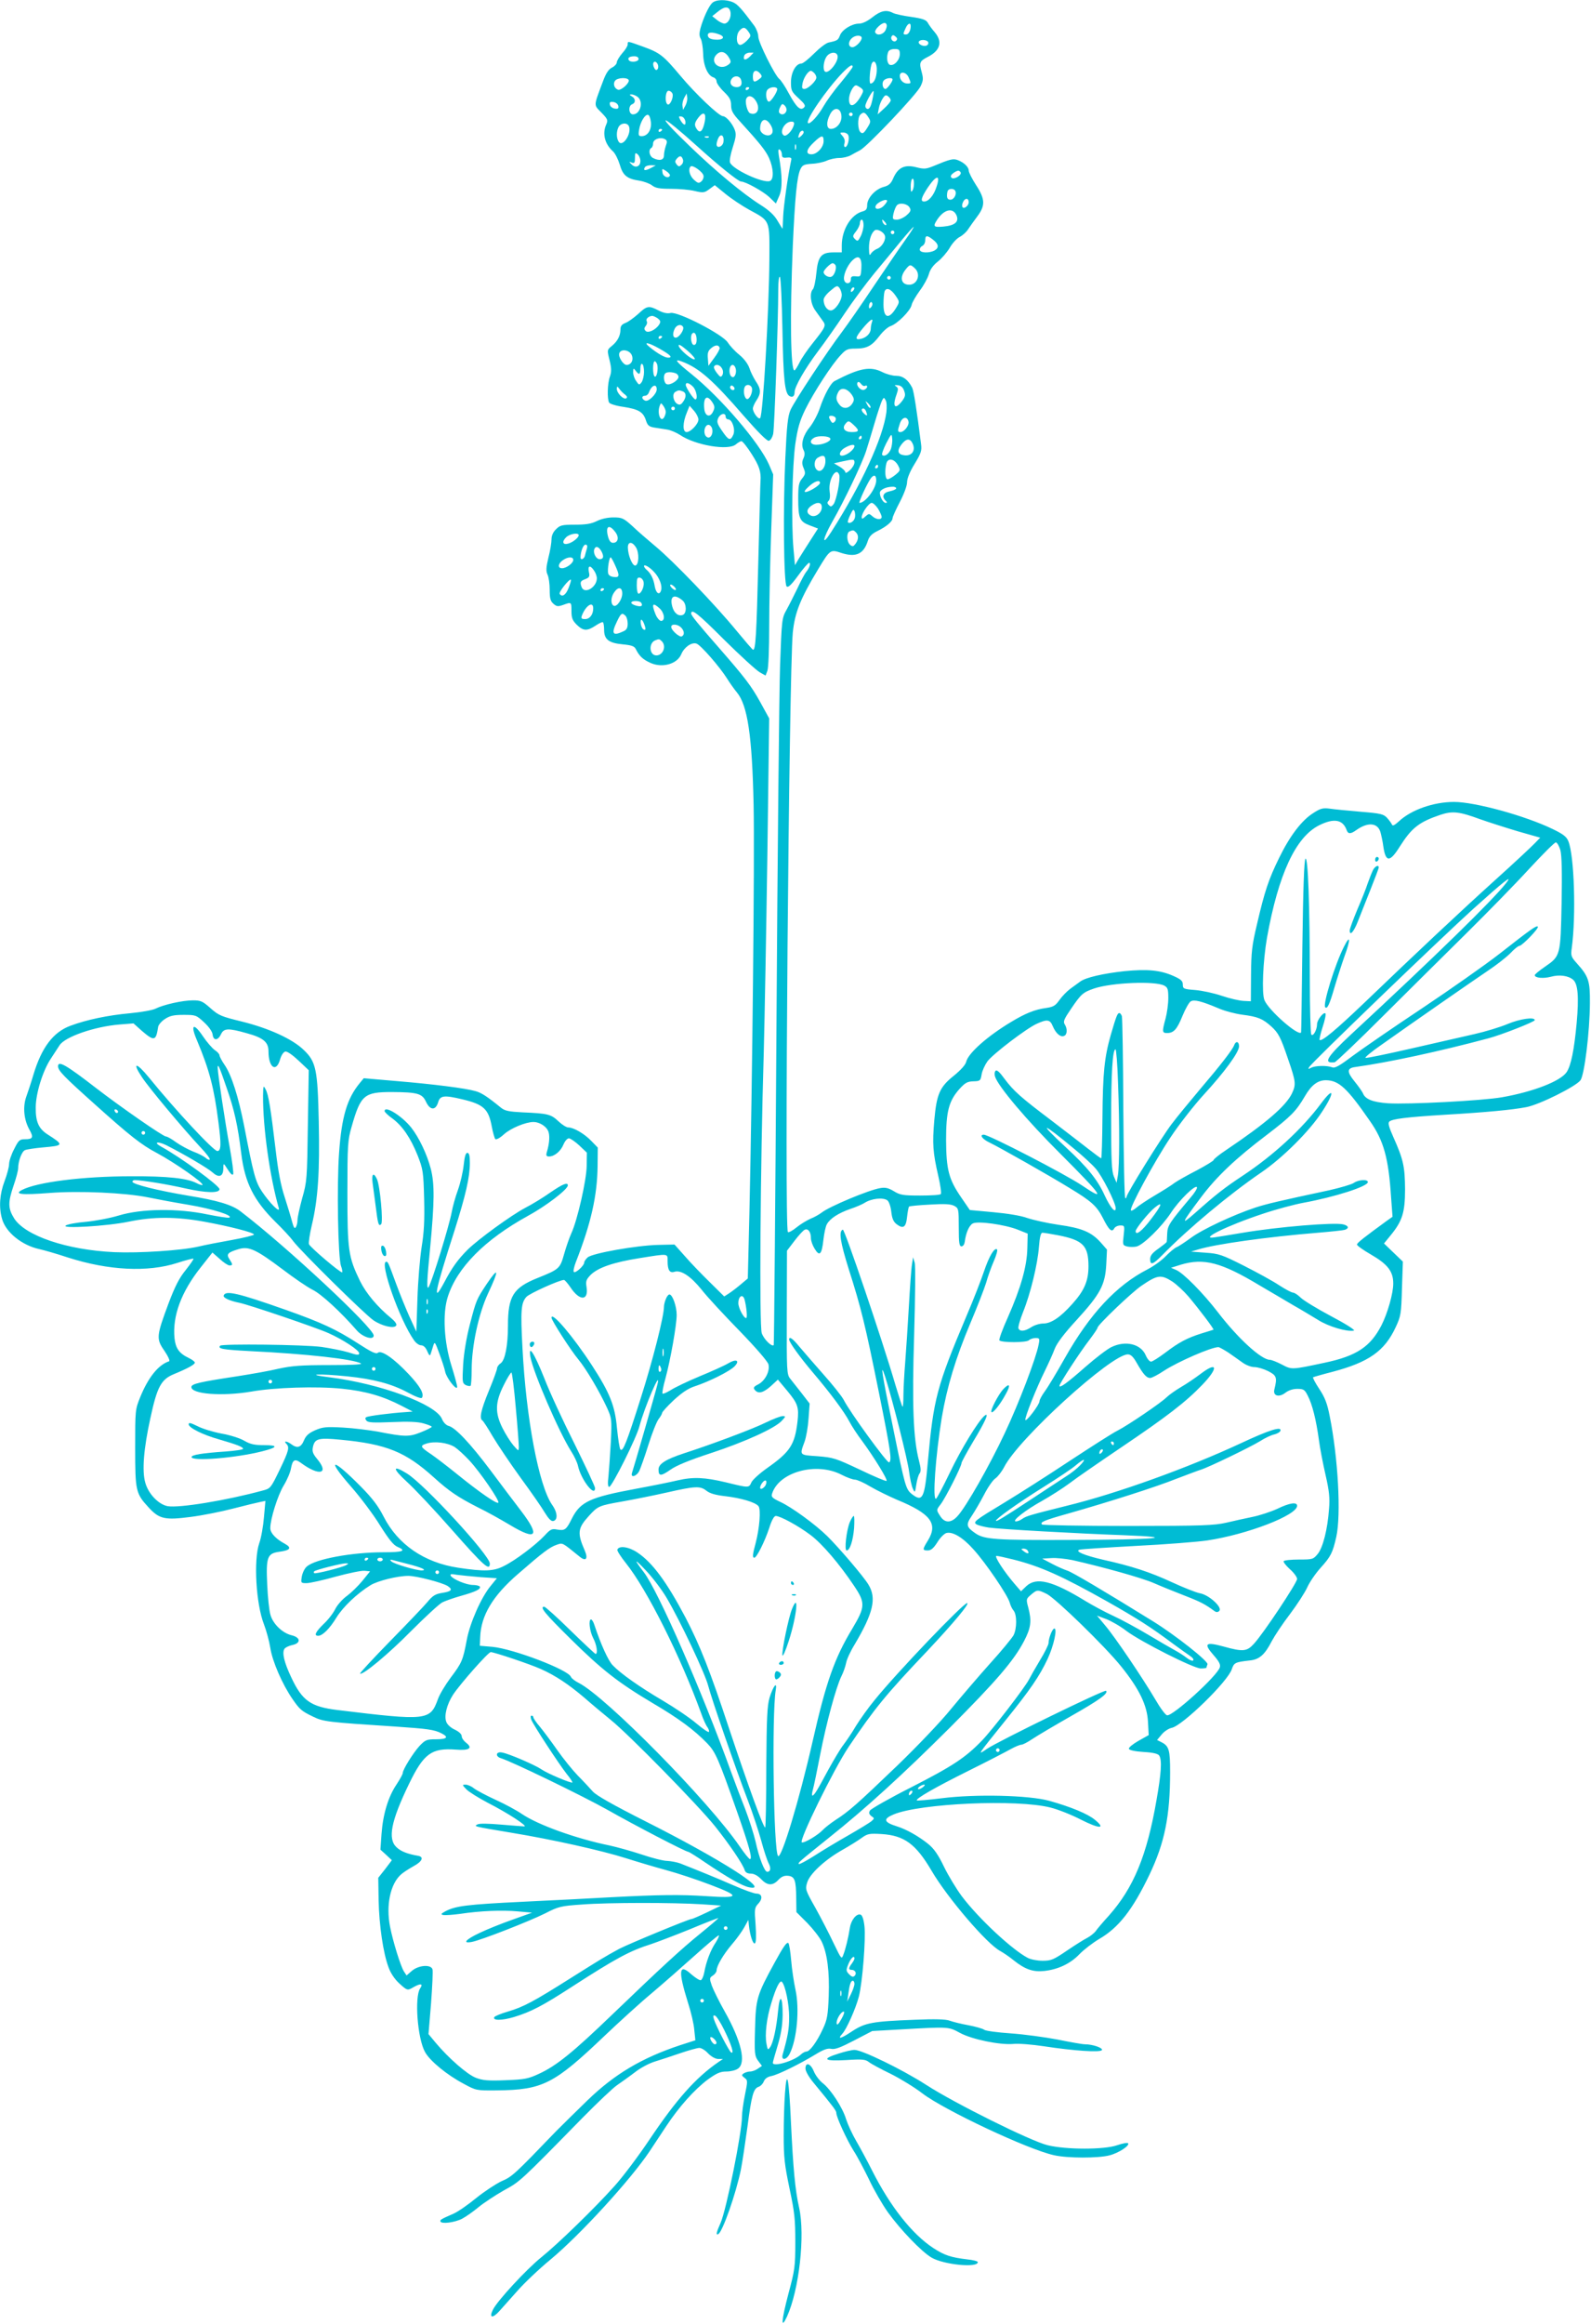 <?xml version="1.0" standalone="no"?>
<!DOCTYPE svg PUBLIC "-//W3C//DTD SVG 20010904//EN"
 "http://www.w3.org/TR/2001/REC-SVG-20010904/DTD/svg10.dtd">
<svg version="1.0" xmlns="http://www.w3.org/2000/svg"
 width="877pt" height="1280pt" viewBox="0 0 877 1280"
 preserveAspectRatio="xMidYMid meet">
<g transform="translate(0,1280) scale(0.1,-0.1)"
fill="#00bcd4" stroke="none">
<path d="M3925 12783 c-19 -19 -48 -82 -64 -139 -7 -27 -7 -43 2 -58 6 -12 12
-48 13 -82 1 -65 25 -120 56 -130 10 -3 18 -13 18 -23 0 -9 18 -35 40 -56 32
-31 40 -46 40 -75 0 -29 9 -46 48 -88 113 -124 142 -161 161 -202 25 -56 28
-118 5 -127 -37 -14 -206 64 -220 102 -4 9 3 46 15 83 18 56 20 73 11 97 -13
35 -48 75 -65 75 -22 0 -153 125 -234 222 -95 113 -112 127 -209 162 -86 31
-82 30 -82 11 0 -8 -13 -30 -30 -48 -16 -19 -30 -42 -30 -50 0 -9 -12 -22 -26
-29 -19 -9 -34 -31 -51 -78 -52 -138 -51 -126 -8 -170 35 -36 37 -42 27 -65
-23 -50 -9 -108 37 -149 12 -11 28 -43 37 -72 17 -60 40 -79 107 -89 26 -4 58
-16 71 -26 19 -15 41 -19 104 -19 44 0 103 -5 131 -12 47 -11 54 -10 81 10
l30 22 59 -48 c33 -27 92 -66 130 -87 118 -64 113 -53 112 -272 -2 -283 -35
-860 -51 -876 -9 -10 -40 31 -40 53 0 8 9 29 20 45 26 39 25 63 -4 105 -12 19
-29 52 -35 72 -8 23 -29 52 -56 74 -24 19 -52 50 -63 67 -26 44 -276 173 -316
163 -17 -4 -39 0 -66 14 -54 28 -64 26 -113 -20 -24 -21 -55 -44 -70 -49 -20
-8 -27 -17 -27 -36 0 -34 -16 -65 -48 -91 -26 -21 -26 -22 -12 -78 11 -45 11
-64 2 -90 -14 -37 -16 -125 -4 -144 5 -7 40 -18 78 -23 84 -13 109 -28 124
-73 9 -29 17 -36 46 -41 19 -3 50 -8 71 -11 20 -3 52 -17 72 -30 84 -57 268
-88 308 -51 11 9 24 17 30 17 6 0 32 -32 57 -72 41 -64 52 -97 48 -148 -1 -8
-6 -206 -12 -440 -10 -411 -15 -491 -29 -489 -3 0 -45 49 -93 107 -115 140
-345 380 -444 462 -43 36 -101 86 -129 113 -48 43 -56 47 -104 47 -32 0 -67
-8 -91 -20 -30 -15 -59 -20 -120 -20 -73 0 -83 -3 -105 -25 -16 -15 -25 -35
-25 -56 0 -17 -7 -62 -17 -100 -13 -55 -14 -74 -5 -94 7 -14 12 -52 12 -84 0
-46 4 -62 20 -76 18 -16 25 -17 54 -7 46 17 46 17 46 -34 0 -37 5 -51 29 -75
36 -35 57 -36 104 -5 19 13 38 22 41 18 3 -3 6 -22 6 -42 0 -52 26 -72 102
-79 50 -5 65 -10 73 -27 19 -38 39 -57 82 -76 64 -28 145 -6 168 48 16 39 57
68 84 59 23 -7 129 -129 169 -193 15 -24 39 -58 54 -76 59 -71 84 -240 92
-621 6 -288 -7 -1531 -23 -2238 l-9 -369 -37 -31 c-21 -18 -50 -40 -65 -50
l-28 -18 -79 78 c-44 43 -106 107 -137 143 l-58 65 -91 -2 c-119 -3 -363 -46
-388 -69 -10 -9 -19 -22 -19 -29 0 -16 -48 -60 -57 -51 -4 4 1 28 11 54 84
214 118 366 120 529 l1 102 -35 36 c-38 40 -98 75 -128 75 -10 0 -34 15 -54
34 -41 39 -59 43 -197 49 -76 4 -98 8 -120 26 -75 61 -107 82 -140 91 -56 16
-229 38 -431 55 l-185 16 -23 -28 c-69 -84 -99 -185 -113 -383 -13 -178 -6
-581 11 -624 6 -16 8 -31 6 -34 -7 -6 -177 138 -183 155 -3 8 4 55 16 106 34
143 44 296 38 567 -6 291 -15 332 -83 397 -62 60 -191 119 -340 156 -115 28
-129 34 -174 74 -43 38 -53 43 -96 43 -58 0 -163 -24 -205 -45 -16 -9 -80 -20
-142 -26 -122 -11 -241 -36 -329 -69 -95 -35 -159 -120 -204 -270 -12 -41 -30
-95 -39 -120 -20 -55 -14 -127 17 -182 24 -43 20 -53 -25 -53 -29 0 -35 -6
-59 -54 -16 -30 -28 -67 -28 -83 0 -15 -11 -57 -25 -94 -27 -71 -32 -144 -14
-207 20 -74 109 -146 205 -167 27 -6 97 -26 157 -46 225 -72 441 -83 605 -30
46 15 86 25 88 23 3 -2 -17 -30 -42 -62 -36 -44 -59 -89 -95 -184 -67 -180
-69 -195 -23 -261 21 -31 32 -56 26 -58 -59 -19 -115 -89 -159 -197 -28 -69
-28 -72 -28 -280 0 -238 3 -251 75 -329 58 -63 89 -70 233 -51 63 8 168 29
233 46 66 17 132 33 148 36 l29 6 -8 -89 c-4 -49 -15 -114 -26 -144 -32 -92
-18 -335 26 -447 13 -34 29 -92 35 -130 11 -73 66 -200 122 -281 40 -58 50
-67 115 -98 55 -27 81 -30 453 -54 177 -12 214 -17 253 -37 42 -21 32 -33 -29
-33 -52 0 -59 -3 -91 -36 -35 -38 -93 -131 -93 -150 0 -7 -16 -35 -35 -64 -45
-67 -74 -162 -82 -271 l-6 -87 32 -29 31 -29 -37 -49 -38 -48 2 -124 c3 -138
25 -291 55 -370 11 -31 34 -65 58 -87 45 -41 46 -41 80 -21 39 22 54 19 36 -7
-32 -46 -15 -277 27 -351 27 -49 121 -126 212 -174 70 -38 70 -38 185 -37 252
3 314 35 592 300 79 75 195 181 260 235 64 54 171 148 239 209 67 60 126 110
131 110 4 0 -3 -17 -16 -38 -29 -42 -54 -109 -64 -166 -4 -22 -13 -41 -19 -43
-6 -2 -30 13 -53 33 -68 62 -73 20 -18 -156 17 -52 33 -120 35 -151 l6 -57
-84 -27 c-211 -70 -361 -159 -510 -303 -61 -59 -139 -136 -173 -170 -232 -241
-243 -251 -301 -276 -32 -15 -94 -56 -139 -92 -45 -37 -101 -76 -126 -87 -71
-31 -75 -34 -72 -43 5 -15 78 -6 119 15 21 11 62 40 91 64 29 24 92 65 139 92
91 50 86 45 436 402 82 83 167 164 190 179 23 16 67 47 97 70 30 24 80 50 110
59 30 9 93 30 140 46 47 16 94 29 105 29 11 0 33 -13 48 -30 18 -18 39 -30 55
-31 l27 0 -25 -17 c-125 -86 -231 -205 -380 -427 -59 -88 -145 -203 -192 -255
-109 -122 -313 -320 -404 -393 -82 -66 -243 -240 -267 -289 -23 -46 -2 -50 37
-6 17 19 62 69 100 112 37 42 118 119 180 170 163 135 443 441 547 597 20 30
61 92 92 139 71 107 155 201 230 257 48 34 67 43 101 43 23 0 52 7 64 16 46
32 19 151 -74 316 -30 53 -61 116 -70 140 -14 41 -14 44 6 57 11 7 20 20 20
28 0 25 38 89 85 144 26 30 56 72 68 94 l22 40 3 -30 c6 -56 23 -106 33 -99 7
4 8 39 4 101 -7 89 -6 95 15 118 26 28 21 55 -11 55 -12 0 -68 20 -125 45 -94
41 -195 82 -294 121 -19 7 -52 13 -72 14 -21 0 -84 16 -140 35 -57 19 -137 41
-178 50 -186 38 -396 114 -484 174 -26 18 -90 53 -143 77 -52 24 -107 53 -121
64 -13 11 -34 20 -45 20 -20 0 -20 -1 3 -25 13 -14 66 -47 119 -75 110 -56
223 -130 201 -130 -8 0 -66 5 -128 10 -71 6 -120 7 -130 1 -20 -11 -28 -10
188 -46 225 -37 498 -98 630 -140 63 -20 164 -50 223 -66 59 -16 169 -52 244
-81 167 -63 162 -75 -26 -62 -142 9 -252 8 -521 -6 -102 -6 -321 -17 -488 -25
-310 -15 -370 -23 -426 -52 -26 -14 -28 -18 -12 -21 11 -2 51 1 90 6 112 17
234 22 320 14 l79 -7 -109 -39 c-60 -21 -142 -54 -181 -73 -77 -36 -97 -60
-41 -49 51 10 315 113 403 157 74 38 87 41 205 49 141 11 502 11 660 1 l105
-7 -77 -37 c-42 -20 -81 -37 -86 -37 -15 0 -346 -137 -398 -164 -81 -44 -102
-57 -269 -162 -201 -127 -260 -159 -346 -184 -38 -11 -71 -25 -74 -30 -12 -20
41 -20 108 0 95 29 158 62 320 167 243 157 320 198 434 234 33 11 131 48 217
83 86 36 156 63 156 61 0 -2 -44 -40 -97 -83 -111 -90 -215 -186 -490 -450
-213 -205 -306 -281 -403 -325 -58 -27 -78 -31 -183 -35 -96 -4 -126 -1 -163
13 -48 18 -152 109 -223 194 l-39 47 14 169 c7 94 11 178 8 188 -9 28 -76 23
-113 -8 l-30 -26 -15 23 c-18 29 -60 164 -76 246 -23 117 1 234 60 287 12 11
43 31 68 45 49 26 61 52 27 58 -58 10 -95 24 -119 47 -50 46 -31 144 69 350
81 167 124 198 258 188 74 -6 95 8 56 38 -13 10 -24 26 -24 36 0 11 -15 25
-38 36 -22 10 -42 28 -47 43 -13 33 3 96 37 149 38 58 194 235 208 235 19 0
216 -66 276 -93 79 -35 153 -84 240 -158 41 -36 106 -90 144 -121 99 -79 486
-474 577 -588 79 -99 153 -208 163 -241 4 -13 16 -19 34 -19 17 0 38 -11 56
-30 35 -37 64 -38 95 -5 18 19 33 25 54 23 37 -4 44 -23 45 -126 l1 -74 60
-60 c32 -33 68 -79 79 -102 31 -64 44 -166 39 -301 -4 -104 -8 -129 -32 -180
-32 -70 -72 -125 -91 -125 -7 0 -20 -7 -29 -15 -36 -36 -156 -72 -156 -47 0 5
12 46 26 93 18 59 27 109 28 169 1 105 -16 123 -25 25 -9 -94 -27 -178 -44
-201 -12 -17 -14 -16 -20 19 -10 50 1 143 27 225 25 84 47 127 58 116 19 -20
40 -123 40 -194 0 -66 -7 -105 -36 -207 -9 -34 22 -30 39 5 40 79 55 246 32
352 -9 41 -20 114 -24 163 -4 48 -11 90 -15 94 -8 9 -27 -17 -76 -107 -98
-179 -104 -199 -108 -364 -4 -138 -2 -151 17 -177 l21 -28 -22 -15 c-12 -9
-32 -16 -43 -16 -11 0 -27 -5 -35 -10 -13 -9 -13 -12 4 -25 18 -13 18 -17 2
-95 -9 -44 -16 -97 -16 -118 0 -86 -86 -513 -118 -586 -24 -53 -27 -70 -12
-61 24 15 97 223 124 355 8 41 24 147 36 235 23 176 33 211 62 221 10 3 23 16
28 29 6 15 20 26 42 30 38 8 154 65 243 119 44 27 67 35 86 31 21 -5 52 7 127
46 l100 52 159 9 c265 15 261 15 324 -19 66 -36 221 -68 296 -61 26 3 102 -3
168 -13 164 -25 310 -35 319 -21 7 12 -51 32 -94 32 -14 0 -81 12 -150 26 -69
13 -185 29 -258 34 -74 5 -140 14 -147 20 -7 6 -46 17 -87 25 -40 7 -87 19
-103 25 -21 8 -80 10 -195 5 -232 -9 -271 -16 -344 -64 -61 -41 -83 -46 -53
-13 24 26 74 139 91 204 20 77 39 318 31 389 -4 36 -12 60 -21 63 -22 8 -52
-28 -59 -71 -9 -57 -24 -118 -36 -149 -10 -28 -11 -26 -54 63 -24 51 -69 138
-100 194 -55 97 -57 103 -46 139 14 49 99 127 195 181 39 22 87 52 106 66 32
23 42 25 110 21 124 -8 188 -54 275 -202 87 -149 308 -407 380 -443 16 -9 49
-31 72 -50 64 -51 108 -66 171 -59 77 9 143 41 192 92 23 24 72 62 109 84 107
62 184 160 277 354 84 176 114 323 114 566 0 120 -6 142 -46 163 l-26 13 26
31 c14 17 39 33 55 36 59 12 309 255 331 323 12 36 19 39 98 48 54 5 84 32
122 106 16 30 61 98 101 150 39 52 82 118 95 147 13 29 46 77 74 108 56 62 66
82 86 170 27 122 10 434 -36 663 -14 73 -27 105 -58 152 -22 33 -37 62 -34 64
4 2 52 16 107 30 200 53 287 114 348 245 29 62 31 74 35 214 l5 148 -52 50
-52 50 35 43 c66 80 81 127 81 256 -1 125 -9 163 -65 288 -24 54 -30 76 -22
84 15 15 95 25 307 38 223 13 372 27 449 42 73 14 273 114 298 148 22 31 51
266 52 425 1 122 -7 147 -72 219 -32 36 -34 42 -28 85 24 176 14 509 -19 588
-10 25 -29 39 -87 67 -151 73 -428 149 -543 149 -112 0 -236 -43 -304 -107
-23 -21 -35 -27 -38 -18 -3 7 -15 24 -27 37 -19 21 -35 25 -146 34 -69 6 -145
13 -170 17 -39 5 -52 1 -92 -25 -63 -40 -128 -125 -187 -246 -58 -118 -80
-184 -122 -365 -28 -117 -32 -154 -33 -280 l-1 -145 -40 2 c-22 1 -76 13 -120
28 -44 15 -110 29 -147 32 -64 5 -68 7 -68 30 0 20 -10 29 -53 48 -73 32 -143
38 -268 26 -119 -13 -214 -35 -244 -57 -11 -8 -36 -26 -55 -40 -19 -14 -46
-42 -60 -62 -22 -31 -33 -38 -74 -44 -61 -8 -115 -30 -191 -76 -131 -78 -238
-173 -249 -220 -4 -17 -29 -45 -67 -76 -79 -63 -96 -101 -109 -247 -11 -129
-8 -176 22 -306 12 -51 18 -96 14 -100 -4 -5 -56 -8 -114 -8 -95 0 -111 3
-145 24 -30 18 -47 22 -75 17 -62 -10 -280 -101 -323 -135 -13 -10 -41 -26
-62 -34 -20 -9 -55 -30 -77 -48 -22 -18 -43 -29 -47 -25 -20 20 6 3077 27
3301 11 111 42 188 140 350 66 109 67 110 129 89 79 -25 122 -6 145 68 8 24
22 38 52 53 50 24 84 53 84 71 0 7 18 47 40 89 23 44 40 90 40 109 0 20 15 58
41 100 36 59 41 74 36 110 -24 189 -40 293 -49 311 -23 44 -51 65 -88 65 -20
0 -53 9 -75 20 -67 34 -125 24 -265 -49 -21 -11 -56 -75 -81 -149 -11 -34 -36
-80 -54 -103 -38 -45 -52 -96 -36 -127 8 -15 8 -28 0 -46 -9 -19 -9 -32 1 -55
11 -27 10 -33 -9 -57 -18 -22 -21 -40 -21 -110 0 -109 8 -127 64 -148 l45 -17
-43 -67 c-24 -37 -52 -82 -64 -101 l-20 -34 -8 89 c-13 142 -7 457 10 579 13
88 24 126 55 190 47 95 147 249 195 299 29 32 39 36 82 36 63 0 90 15 132 70
19 25 46 49 61 54 37 12 109 84 116 116 3 15 24 50 45 79 22 29 44 70 50 91 7
26 24 49 49 69 22 17 51 51 66 76 14 25 39 52 55 60 17 9 38 28 47 43 10 15
32 46 50 70 45 60 44 95 -7 173 -22 34 -40 70 -40 79 0 20 -26 45 -60 58 -26
10 -42 6 -138 -34 -38 -15 -49 -16 -92 -5 -63 16 -99 -1 -125 -58 -14 -33 -25
-43 -56 -51 -45 -13 -89 -61 -89 -100 0 -21 -6 -29 -24 -34 -64 -16 -116 -100
-116 -188 l0 -38 -44 0 c-69 0 -87 -21 -96 -114 -4 -43 -13 -83 -19 -89 -20
-20 -13 -82 14 -118 13 -19 32 -44 40 -56 20 -26 16 -34 -55 -123 -29 -36 -62
-84 -73 -107 -12 -24 -24 -43 -28 -43 -21 0 -25 296 -9 685 12 267 23 383 42
423 11 23 20 27 63 30 28 1 64 9 82 17 17 8 48 15 70 15 21 0 49 7 63 15 14 8
36 20 50 27 40 20 313 308 334 352 16 33 16 44 6 81 -14 50 -10 59 33 81 70
35 84 83 40 136 -16 18 -33 42 -39 53 -9 16 -29 23 -91 32 -45 6 -90 16 -101
22 -36 19 -68 12 -113 -24 -28 -22 -55 -35 -74 -35 -39 0 -93 -33 -105 -65
-10 -26 -14 -29 -62 -39 -15 -3 -51 -31 -81 -61 -30 -30 -61 -55 -70 -55 -30
0 -57 -49 -57 -103 0 -45 3 -52 42 -88 34 -31 40 -41 30 -51 -20 -20 -42 1
-84 78 -20 38 -44 73 -52 79 -24 18 -116 202 -116 233 0 16 -10 43 -22 60 -69
93 -92 118 -116 129 -40 18 -98 16 -117 -4z m101 -47 c7 -30 -11 -66 -34 -66
-9 1 -28 10 -41 21 l-25 20 30 24 c38 31 62 32 70 1z m856 -101 c-12 -25 -45
-34 -57 -15 -10 16 44 65 58 51 7 -7 7 -17 -1 -36z m138 21 c0 -25 -12 -46
-26 -46 -17 0 -17 2 -2 35 12 27 28 33 28 11z m-892 -34 c13 -19 11 -23 -12
-47 -15 -15 -32 -25 -39 -22 -20 6 -20 57 -1 78 21 23 32 21 52 -9z m-162 -12
c36 -14 18 -33 -27 -28 -23 2 -35 9 -37 21 -4 20 22 23 64 7z m784 -19 c0 -17
-33 -51 -51 -51 -26 0 -25 35 2 54 20 14 49 12 49 -3z m190 -15 c-13 -13 -35
7 -25 24 5 8 11 8 21 -1 10 -8 12 -15 4 -23z m176 -7 c3 -6 1 -15 -7 -19 -16
-10 -52 7 -44 21 8 13 42 11 51 -2z m-156 -67 c0 -33 -32 -67 -55 -59 -15 6
-20 42 -9 71 4 10 18 16 35 16 25 0 29 -4 29 -28z m-939 -24 c10 -18 8 -24 -7
-35 -48 -35 -105 16 -64 57 24 24 51 15 71 -22z m112 10 c-24 -23 -40 -20 -30
7 4 8 17 15 29 15 l22 0 -21 -22z m483 8 c12 -30 -50 -109 -70 -89 -11 12 -6
58 10 81 17 25 52 29 60 8z m-1096 -21 c0 -16 -45 -21 -54 -6 -8 12 4 21 31
21 14 0 23 -6 23 -15z m106 -30 c8 -21 -6 -41 -17 -24 -12 19 -11 39 1 39 6 0
13 -7 16 -15z m1207 -34 c-2 -42 -16 -71 -35 -71 -9 0 -2 95 9 113 13 21 28
-4 26 -42z m-133 21 c0 -5 -30 -44 -66 -88 -37 -43 -79 -102 -95 -130 -30 -53
-75 -101 -85 -92 -15 15 100 183 189 276 40 41 57 51 57 34z m-509 -38 c11
-14 10 -18 -6 -30 -28 -21 -35 -17 -35 16 0 33 19 40 41 14z m297 4 c7 -7 12
-18 12 -25 0 -19 -46 -63 -66 -63 -13 0 -15 6 -10 32 6 30 31 68 46 68 3 0 11
-5 18 -12z m520 -23 c15 -34 15 -35 -6 -35 -23 0 -42 19 -42 42 0 27 35 22 48
-7z m-923 -15 c8 -25 -1 -40 -24 -40 -27 0 -42 20 -30 42 13 24 46 23 54 -2z
m-620 0 c9 -14 -41 -61 -59 -54 -21 8 -28 34 -15 50 13 16 65 19 74 4z m1455
2 c0 -12 -30 -52 -39 -52 -15 0 -22 32 -10 46 12 15 49 19 49 6z m-176 -45
c16 -12 17 -17 6 -38 -34 -65 -70 -79 -70 -26 0 31 23 77 39 77 4 0 15 -6 25
-13z m-614 -1 c0 -3 -4 -8 -10 -11 -5 -3 -10 -1 -10 4 0 6 5 11 10 11 6 0 10
-2 10 -4z m154 -4 c6 -10 -33 -72 -45 -72 -15 0 -22 49 -9 65 13 16 46 20 54
7z m-577 -28 c7 -20 -14 -67 -27 -59 -17 10 -12 75 5 75 9 0 18 -7 22 -16z
m1101 -37 c-6 -29 -15 -47 -24 -47 -8 0 -14 7 -14 16 0 17 40 88 45 82 2 -2
-1 -25 -7 -51z m-1294 20 c35 -26 16 -97 -25 -97 -24 0 -27 48 -4 56 20 8 19
31 -2 43 -15 9 -15 10 -2 11 8 0 23 -6 33 -13z m264 -49 l-13 -23 -3 22 c-2
12 3 32 10 45 l13 23 3 -22 c2 -12 -3 -32 -10 -45z m1132 29 c0 -6 -16 -26
-36 -44 l-36 -33 6 32 c3 18 13 43 22 56 12 19 18 21 30 11 8 -6 14 -16 14
-22z m-746 1 c30 -43 12 -87 -29 -72 -16 6 -31 66 -20 83 10 18 33 13 49 -11z
m-756 -31 c3 -14 -1 -18 -20 -15 -12 2 -24 11 -26 21 -3 14 1 18 20 15 12 -2
24 -11 26 -21z m926 -30 c-7 -19 -29 -23 -39 -7 -3 5 -1 19 6 31 9 19 13 19
25 7 8 -8 12 -22 8 -31z m304 -24 c4 -36 -25 -73 -58 -73 -25 0 -27 37 -4 81
21 42 58 37 62 -8z m-753 -32 c-10 -51 -25 -68 -42 -45 -18 24 -16 37 8 68 27
34 43 24 34 -23z m815 39 c0 -5 -4 -10 -10 -10 -5 0 -10 5 -10 10 0 6 5 10 10
10 6 0 10 -4 10 -10z m86 -15 c15 -23 15 -27 -6 -60 -18 -29 -25 -33 -36 -24
-17 14 -18 81 -2 97 17 17 26 15 44 -13z m-1198 -29 c4 -43 -19 -76 -51 -76
-17 0 -19 5 -14 36 7 44 34 87 50 81 7 -2 13 -21 15 -41z m190 5 c4 -27 -12
-21 -29 10 -9 18 -8 20 8 17 10 -2 19 -14 21 -27z m68 -139 c110 -100 224
-192 239 -192 25 0 123 -55 156 -86 l36 -35 18 41 c18 40 18 111 -2 224 -4 28
-3 37 5 32 7 -4 12 -16 12 -27 0 -16 6 -20 28 -17 18 2 26 -1 24 -11 -19 -88
-43 -260 -45 -313 -1 -38 -3 -68 -4 -68 0 0 -13 20 -27 44 -17 30 -46 57 -90
85 -99 62 -251 188 -395 327 -198 190 -167 187 45 -4z m398 126 c20 -29 20
-54 0 -62 -22 -8 -54 11 -54 34 0 51 28 66 54 28z m131 -10 c-10 -31 -41 -62
-54 -54 -28 17 4 76 41 76 15 0 18 -5 13 -22z m-908 -4 c16 -41 -36 -118 -57
-84 -13 20 -13 57 0 81 13 23 48 25 57 3z m183 -18 c0 -3 -4 -8 -10 -11 -5 -3
-10 -1 -10 4 0 6 5 11 10 11 6 0 10 -2 10 -4z m780 -15 c0 -5 -7 -14 -15 -21
-16 -14 -18 -10 -9 14 6 17 24 22 24 7z m246 -16 c8 -20 -4 -65 -17 -65 -6 0
-8 9 -4 21 4 13 0 27 -11 40 -16 18 -16 19 5 19 12 0 24 -7 27 -15z m-688 -36
c-3 -27 -38 -40 -38 -14 0 9 5 26 11 37 14 25 32 10 27 -23z m-81 25 c-3 -3
-12 -4 -19 -1 -8 3 -5 6 6 6 11 1 17 -2 13 -5z m633 -21 c0 -34 -36 -73 -67
-73 -34 0 -29 27 13 66 43 41 54 42 54 7z m-872 9 c10 -7 10 -15 2 -36 -5 -15
-10 -38 -10 -52 0 -27 -26 -32 -61 -14 -20 11 -26 45 -9 55 6 3 10 15 10 25 0
24 43 38 68 22z m719 -54 c-3 -7 -5 -2 -5 12 0 14 2 19 5 13 2 -7 2 -19 0 -25z
m-857 -65 c0 -30 -27 -41 -48 -19 -16 16 -16 17 1 10 14 -5 17 0 17 26 0 28 2
31 15 20 8 -7 15 -23 15 -37z m234 10 c4 -9 1 -23 -7 -30 -12 -12 -16 -12 -27
1 -10 13 -10 19 0 31 16 19 26 19 34 -2z m-177 -49 c-30 -16 -44 -14 -32 5 3
6 18 11 33 11 l27 -1 -28 -15z m291 -42 c2 -10 -4 -25 -13 -32 -13 -11 -19 -9
-40 10 -24 22 -33 59 -18 73 10 11 68 -30 71 -51z m-185 2 c-6 -20 -38 -8 -41
15 -4 24 -3 24 20 9 12 -8 22 -19 21 -24z m1602 17 c9 -15 -37 -43 -50 -30 -7
7 -4 15 9 25 23 16 33 18 41 5z m-264 -98 c-9 -15 -10 -12 -11 18 0 20 3 39 8
43 11 12 14 -42 3 -61z m132 20 c-15 -49 -44 -83 -69 -83 -22 0 -16 22 21 78
47 69 70 71 48 5z m102 -23 c11 -18 -6 -50 -26 -50 -13 0 -19 7 -19 23 0 13 3
27 7 30 10 10 31 8 38 -3z m75 -64 c0 -8 -6 -19 -14 -25 -20 -16 -30 3 -16 29
11 21 30 19 30 -4z m-450 7 c0 -3 -7 -15 -17 -25 -20 -23 -55 -25 -46 -2 8 20
63 44 63 27z m124 -36 c9 -15 6 -23 -17 -43 -15 -13 -39 -24 -53 -24 -24 0
-25 3 -19 33 4 17 12 38 18 45 14 18 58 11 71 -11z m258 -42 c16 -36 -7 -57
-71 -63 -55 -5 -60 0 -35 38 38 57 86 68 106 25z m-512 -55 c0 -17 -7 -45 -16
-62 -14 -27 -17 -29 -31 -15 -14 14 -14 18 6 43 11 14 21 35 21 45 0 11 5 19
10 19 6 0 10 -14 10 -30z m120 15 c7 -9 8 -15 2 -15 -5 0 -12 7 -16 15 -3 8
-4 15 -2 15 2 0 9 -7 16 -15z m110 -97 c-29 -40 -106 -154 -173 -253 -66 -99
-146 -214 -177 -255 -81 -107 -259 -377 -282 -427 -15 -34 -21 -85 -29 -265
-13 -272 -9 -692 7 -708 8 -8 25 7 63 59 28 39 56 71 61 71 11 0 2 -29 -16
-50 -7 -8 -29 -49 -48 -90 -20 -41 -47 -95 -61 -120 -25 -44 -26 -55 -35 -305
-5 -143 -14 -1043 -20 -2000 -6 -957 -13 -1741 -15 -1744 -11 -11 -55 33 -66
66 -14 42 -8 910 11 1543 5 190 14 682 20 1094 l10 749 -50 91 c-50 90 -84
134 -227 298 -115 131 -153 178 -153 188 0 30 35 3 181 -143 90 -89 179 -170
197 -180 l32 -18 10 26 c6 15 10 123 10 243 0 119 5 357 11 528 l11 311 -23
54 c-52 119 -266 369 -428 499 -85 68 -99 86 -53 69 96 -36 171 -102 344 -302
77 -88 126 -137 136 -135 9 2 19 18 24 38 7 33 28 628 28 795 0 47 4 75 9 70
5 -6 11 -136 14 -290 5 -276 13 -350 38 -366 17 -10 29 -2 29 21 0 30 57 129
129 225 38 50 104 144 148 210 44 66 118 165 163 220 46 55 112 135 147 178
35 42 66 77 69 77 3 0 -18 -33 -46 -72z m-113 26 c9 -23 -14 -63 -41 -74 -13
-5 -29 -17 -35 -27 -8 -14 -10 -8 -11 30 0 47 13 85 33 99 14 8 46 -9 54 -28z
m53 16 c0 -5 -4 -10 -10 -10 -5 0 -10 5 -10 10 0 6 5 10 10 10 6 0 10 -4 10
-10z m214 -41 c31 -24 33 -44 7 -59 -31 -16 -81 -13 -81 5 0 9 7 18 15 21 8 4
15 17 15 30 0 29 10 30 44 3z m-396 -158 c-3 -44 -4 -46 -30 -43 -22 2 -28 -1
-28 -18 0 -23 -28 -28 -36 -5 -9 22 14 80 43 109 36 36 55 19 51 -43z m-143
19 c9 -15 -5 -58 -22 -64 -16 -7 -43 10 -43 25 0 12 38 49 49 49 6 0 12 -4 16
-10z m437 -17 c38 -34 13 -97 -37 -91 -39 4 -45 42 -15 81 25 32 28 32 52 10z
m-132 -53 c0 -5 -4 -10 -10 -10 -5 0 -10 5 -10 10 0 6 5 10 10 10 6 0 10 -4
10 -10z m-270 -94 c0 -33 -37 -86 -60 -86 -21 0 -40 27 -40 59 0 11 17 33 38
50 34 29 38 30 50 14 6 -9 12 -26 12 -37z m62 22 c-7 -7 -12 -8 -12 -2 0 14
12 26 19 19 2 -3 -1 -11 -7 -17z m235 -27 c22 -32 22 -34 5 -63 -41 -70 -72
-63 -72 16 0 30 3 62 6 71 10 24 35 14 61 -24z m-136 -64 c-8 -8 -11 -7 -11 4
0 20 13 34 18 19 3 -7 -1 -17 -7 -23z m-1175 -61 c15 -12 17 -18 8 -33 -18
-29 -61 -50 -75 -36 -9 9 -9 16 0 27 7 8 10 20 6 27 -8 11 11 29 31 29 5 0 19
-6 30 -14z m1180 -22 c-3 -9 -6 -23 -6 -33 0 -26 -22 -49 -52 -57 -38 -9 -35
6 10 60 38 45 59 59 48 30z m-1041 -24 c9 -15 -22 -60 -40 -60 -17 0 -19 23
-5 51 12 21 35 25 45 9z m75 -71 c0 -19 -5 -29 -15 -29 -15 0 -22 50 -9 63 12
12 24 -4 24 -34z m-190 17 c0 -3 -4 -8 -10 -11 -5 -3 -10 -1 -10 4 0 6 5 11
10 11 6 0 10 -2 10 -4z m-14 -67 c60 -34 74 -49 47 -49 -19 0 -59 23 -103 59
-38 31 -5 25 56 -10z m193 -58 c-15 -5 -83 53 -88 74 -2 12 13 4 48 -26 28
-24 46 -46 40 -48z m138 63 c2 -5 -11 -30 -29 -54 l-33 -45 -3 40 c-3 31 1 43
19 58 22 18 40 19 46 1z m-485 -39 c12 -27 -2 -55 -28 -55 -19 0 -48 46 -40
65 9 25 55 18 68 -10z m141 -54 c6 -26 -3 -72 -14 -65 -12 7 -12 84 0 84 5 0
11 -9 14 -19z m-73 -40 c0 -20 -6 -45 -13 -56 -13 -17 -15 -17 -30 6 -10 13
-17 35 -17 49 1 23 2 24 14 8 19 -26 26 -22 26 13 0 17 4 28 10 24 6 -3 10
-23 10 -44z m430 19 c7 -12 7 -26 2 -36 -8 -14 -12 -12 -30 11 -12 15 -19 31
-16 36 9 16 33 10 44 -11z m74 4 c9 -23 -3 -56 -17 -51 -22 7 -21 67 2 67 5 0
12 -7 15 -16z m-330 -30 c9 -3 16 -12 16 -20 0 -19 -46 -48 -65 -40 -15 5 -21
47 -8 59 8 9 36 9 57 1z m1045 -69 c6 3 11 1 11 -5 0 -6 -7 -13 -16 -17 -19
-7 -47 24 -37 40 4 6 11 3 19 -7 7 -10 17 -15 23 -11z m-949 -5 c19 -19 28
-70 13 -70 -10 0 -53 66 -53 80 0 16 18 12 40 -10z m-200 -15 c0 -25 -45 -69
-63 -62 -21 8 -22 27 -2 27 9 0 18 8 22 18 14 40 43 52 43 17z m427 -1 c-9 -9
-28 6 -21 18 4 6 10 6 17 -1 6 -6 8 -13 4 -17z m97 11 c8 -21 -12 -67 -27 -63
-14 5 -21 42 -13 64 7 19 32 18 40 -1z m840 -18 c8 -22 6 -32 -10 -54 -40 -53
-57 -35 -32 34 10 29 10 36 -2 44 -12 8 -9 9 10 7 16 -2 28 -12 34 -31z
m-1538 -21 c11 -9 13 -15 6 -20 -15 -9 -52 29 -52 52 1 16 2 16 15 -1 7 -10
21 -24 31 -31z m1247 3 c15 -21 17 -31 8 -47 -18 -33 -52 -38 -73 -12 -21 25
-22 43 -7 71 14 27 47 21 72 -12z m-929 15 c20 -8 20 -33 0 -59 -11 -15 -18
-17 -32 -9 -21 14 -28 54 -10 65 16 10 22 11 42 3z m162 -59 c14 -21 15 -31 5
-51 -16 -36 -45 -28 -49 15 -6 63 15 80 44 36z m960 -56 c-19 -142 -137 -398
-304 -659 -55 -86 -49 -40 8 60 63 110 162 317 184 385 9 28 30 97 47 155 17
58 36 114 41 124 10 18 11 18 20 1 6 -9 7 -39 4 -66z m-88 25 c-4 -3 -12 5
-18 18 -12 22 -12 22 6 6 10 -10 15 -20 12 -24z m-1128 -23 c0 -9 -5 -23 -10
-31 -19 -29 -39 25 -23 66 6 16 7 16 20 -2 7 -10 13 -25 13 -33z m50 19 c0 -5
-4 -10 -10 -10 -5 0 -10 5 -10 10 0 6 5 10 10 10 6 0 10 -4 10 -10z m130 -61
c0 -24 -43 -69 -65 -69 -23 0 -23 51 2 110 l14 35 25 -28 c13 -15 24 -37 24
-48z m924 45 c9 -24 7 -28 -9 -14 -17 14 -20 30 -6 30 5 0 12 -7 15 -16z
m-774 -29 c0 -8 6 -15 14 -15 22 0 41 -56 28 -85 -16 -35 -26 -31 -62 22 -27
39 -30 50 -21 70 12 26 41 31 41 8z m606 -6 c3 -6 1 -16 -5 -22 -9 -9 -14 -8
-21 3 -5 8 -10 18 -10 23 0 11 28 8 36 -4z m402 -22 c4 -21 -24 -57 -45 -57
-16 0 -16 8 -2 49 12 35 41 40 47 8z m-301 -19 c32 -30 29 -38 -12 -38 -39 0
-55 21 -35 45 16 20 19 19 47 -7z m-782 -17 c7 -23 -3 -51 -20 -51 -7 0 -16 7
-19 16 -9 23 2 54 19 54 8 0 16 -8 20 -19z m986 -114 c-11 -28 -36 -45 -48
-33 -4 4 6 32 22 64 29 55 30 56 33 26 2 -16 -2 -42 -7 -57z m-334 57 c5 -14
-40 -34 -77 -34 -34 0 -41 23 -12 39 21 13 84 10 89 -5z m173 6 c0 -5 -5 -10
-11 -10 -5 0 -7 5 -4 10 3 6 8 10 11 10 2 0 4 -4 4 -10z m281 -34 c17 -37 -4
-68 -44 -64 -39 4 -45 25 -17 61 26 33 47 34 61 3z m-321 -13 c-1 -20 -44 -53
-69 -53 -22 0 -10 30 17 44 30 17 52 20 52 9z m-160 -82 c0 -38 -26 -67 -46
-50 -20 16 -17 56 4 68 30 18 42 12 42 -18z m160 -9 c0 -10 -11 -29 -25 -42
-14 -13 -25 -18 -25 -12 0 7 -14 21 -31 31 l-32 19 44 10 c64 14 69 14 69 -6z
m240 -15 c14 -27 14 -29 -15 -53 -16 -13 -36 -24 -42 -24 -14 0 -17 48 -7 88
9 32 44 25 64 -11z m-110 -7 c0 -5 -5 -10 -11 -10 -5 0 -7 5 -4 10 3 6 8 10
11 10 2 0 4 -4 4 -10z m-214 -45 c8 -21 -15 -140 -31 -162 -11 -14 -16 -16
-26 -5 -10 9 -10 15 -1 24 7 7 9 27 5 53 -8 62 36 137 53 90z m204 -31 c0 -44
-60 -124 -92 -124 -8 0 45 114 64 138 17 20 28 14 28 -14z m-310 -14 c0 -13
-60 -50 -80 -50 -10 0 -3 11 18 30 32 30 62 39 62 20z m420 -30 c0 -5 -16 -12
-35 -16 -37 -7 -46 -29 -23 -52 9 -9 9 -12 0 -12 -13 0 -32 32 -32 55 0 17 32
33 68 34 12 1 22 -3 22 -9z m-410 -104 c0 -32 -36 -59 -62 -45 -24 13 -23 34
4 53 34 24 58 20 58 -8z m310 -8 c11 -18 20 -39 20 -45 0 -18 -30 -16 -52 4
-17 15 -19 15 -38 -2 -15 -14 -20 -15 -20 -4 0 23 39 79 55 79 8 0 24 -15 35
-32z m-128 -51 c-5 -19 -28 -34 -38 -24 -3 2 3 21 13 41 14 30 18 34 24 19 3
-10 4 -26 1 -36z m-1320 -78 c22 -29 15 -59 -13 -59 -12 0 -21 11 -27 33 -16
59 5 73 40 26z m1326 -1 c16 -16 15 -40 -2 -63 -12 -16 -16 -17 -30 -6 -19 16
-21 67 -3 74 19 8 22 8 35 -5z m-1528 -16 c0 -13 -32 -39 -57 -46 -30 -9 -38
9 -13 34 20 20 70 28 70 12z m315 -66 c20 -30 17 -101 -4 -101 -16 0 -39 56
-40 98 -1 34 23 36 44 3z m-270 -8 c-4 -13 -9 -31 -11 -40 -5 -18 -24 -25 -24
-9 0 32 15 71 27 71 10 0 12 -7 8 -22z m82 -18 c13 -27 9 -40 -12 -40 -19 0
-37 34 -29 55 8 21 26 14 41 -15z m-157 -44 c0 -18 -38 -46 -62 -46 -25 0 -22
26 4 44 28 20 58 21 58 2z m230 -28 c27 -59 26 -70 -7 -66 -18 2 -29 10 -31
21 -4 22 6 87 14 87 3 0 14 -19 24 -42z m217 -40 c28 -30 45 -75 37 -100 -9
-29 -28 -16 -35 23 -6 39 -21 70 -43 89 -9 7 -16 17 -16 22 0 12 31 -5 57 -34z
m-333 10 c9 -12 16 -32 16 -43 0 -50 -68 -90 -84 -49 -10 27 -7 34 20 44 23 9
26 15 20 40 -7 35 7 39 28 8z m274 -65 c4 -25 -14 -63 -28 -63 -6 0 -10 21
-10 46 0 38 3 45 18 42 9 -2 18 -13 20 -25z m-414 -32 c-15 -39 -36 -52 -49
-32 -6 10 54 85 62 78 2 -3 -4 -23 -13 -46z m586 4 c7 -8 8 -15 2 -15 -5 0
-15 7 -22 15 -7 8 -8 15 -2 15 5 0 15 -7 22 -15z m-390 -9 c0 -3 -4 -8 -10
-11 -5 -3 -10 -1 -10 4 0 6 5 11 10 11 6 0 10 -2 10 -4z m100 -25 c0 -34 -31
-77 -48 -67 -17 10 -15 48 4 74 22 32 44 28 44 -7z m333 -39 c22 -19 23 -70 1
-79 -24 -9 -48 9 -58 45 -16 58 10 74 57 34z m-228 -13 c4 -6 5 -13 1 -16 -8
-8 -56 6 -56 17 0 13 47 13 55 -1z m-265 -30 c0 -34 -19 -59 -45 -59 -19 0
-23 4 -18 18 21 56 63 84 63 41z m367 -1 c26 -25 31 -68 7 -68 -8 0 -22 16
-30 35 -24 59 -17 70 23 33z m-189 -40 c7 -7 12 -26 12 -43 0 -24 -6 -35 -25
-43 -58 -27 -67 -13 -34 55 22 46 28 50 47 31z m107 -57 c5 -17 4 -22 -6 -19
-8 3 -15 18 -17 34 -4 33 11 24 23 -15z m199 -7 c18 -18 21 -40 5 -49 -12 -8
-59 33 -59 52 0 18 35 16 54 -3z m-106 -76 c27 -27 7 -78 -30 -78 -39 0 -44
68 -6 83 20 8 23 8 36 -5z m4510 -980 c48 -17 142 -47 209 -67 l123 -35 -28
-29 c-15 -16 -114 -109 -221 -205 -198 -179 -426 -393 -719 -674 -158 -151
-237 -217 -248 -206 -2 3 5 35 17 72 12 36 19 70 15 74 -10 10 -46 -36 -46
-59 0 -31 -22 -71 -32 -57 -4 7 -8 146 -8 308 0 404 -10 674 -24 660 -7 -7
-13 -163 -17 -483 -3 -260 -6 -473 -7 -474 -16 -21 -180 123 -202 178 -16 38
-8 217 14 344 63 350 158 554 287 619 82 41 131 32 152 -26 8 -23 22 -23 55 1
63 44 115 39 131 -11 5 -18 13 -54 16 -79 13 -90 36 -90 91 -2 66 104 106 135
224 175 67 22 103 18 218 -24z m443 -170 c8 -30 10 -120 7 -293 -6 -289 -6
-291 -92 -350 -31 -21 -56 -42 -56 -46 0 -16 47 -20 89 -9 47 13 97 6 123 -17
26 -23 32 -93 19 -238 -14 -150 -31 -233 -55 -270 -33 -50 -185 -109 -358
-139 -110 -19 -516 -40 -627 -33 -85 6 -126 23 -138 55 -4 9 -24 38 -46 65
-44 54 -43 74 5 80 180 25 460 85 733 158 69 18 255 91 255 100 0 19 -82 7
-149 -21 -40 -17 -122 -42 -184 -56 -62 -14 -219 -50 -351 -80 -131 -30 -243
-53 -249 -51 -6 2 34 35 89 73 182 129 498 348 584 406 47 31 103 75 125 97
21 23 44 41 50 41 15 0 110 98 102 106 -7 8 -36 -12 -212 -150 -77 -60 -268
-194 -425 -299 -157 -104 -328 -222 -381 -261 -73 -55 -100 -71 -115 -65 -29
11 -93 10 -116 -2 -17 -9 -19 -8 -11 4 13 24 725 709 903 870 169 152 223 195
183 144 -73 -94 -396 -409 -856 -835 -134 -125 -156 -161 -90 -153 7 1 129
117 270 258 142 141 349 347 461 457 112 111 265 267 340 349 75 81 141 147
148 147 7 0 18 -19 25 -42z m-2183 -747 c19 -10 22 -20 22 -69 0 -31 -7 -82
-15 -112 -20 -73 -19 -80 8 -80 37 0 55 20 85 94 16 39 36 74 45 80 19 12 59
2 154 -38 34 -15 93 -30 130 -35 87 -11 113 -22 161 -65 39 -36 51 -58 91
-176 45 -130 46 -143 22 -194 -34 -69 -143 -163 -363 -311 -38 -25 -68 -50
-68 -54 0 -5 -42 -30 -92 -57 -51 -26 -106 -57 -123 -69 -16 -13 -66 -44 -110
-70 -44 -26 -90 -57 -102 -68 -13 -11 -26 -18 -29 -14 -11 10 129 269 218 402
47 71 130 177 183 235 115 125 195 234 195 267 0 27 -18 31 -27 6 -9 -25 -74
-109 -190 -245 -54 -64 -124 -149 -155 -190 -54 -71 -248 -383 -248 -400 0 -4
-3 -8 -7 -8 -5 0 -9 222 -11 493 -1 270 -5 500 -8 510 -3 9 -9 17 -14 17 -10
0 -17 -17 -47 -120 -35 -123 -44 -207 -46 -457 -1 -123 -4 -223 -7 -223 -3 0
-34 23 -70 51 -36 28 -128 99 -204 157 -171 129 -208 162 -259 230 -26 36 -42
51 -49 44 -6 -6 -7 -20 -3 -32 17 -54 174 -240 362 -427 230 -230 254 -265
118 -173 -94 63 -514 280 -542 280 -26 0 -8 -25 33 -44 54 -26 330 -182 437
-248 123 -74 153 -101 187 -168 33 -66 49 -80 62 -56 5 9 20 16 34 16 23 0 24
-2 18 -54 -6 -53 -6 -55 20 -62 14 -3 37 -3 51 0 37 9 139 109 189 185 46 71
138 160 144 141 2 -6 -13 -31 -35 -56 -116 -138 -127 -154 -129 -197 -1 -23
-2 -45 -3 -48 -1 -3 -21 -19 -46 -37 -33 -23 -45 -38 -45 -57 0 -36 15 -31 68
23 142 145 370 335 543 453 119 81 268 229 337 336 71 108 66 142 -6 45 -104
-140 -264 -287 -432 -398 -101 -67 -145 -101 -261 -204 -83 -73 -79 -62 32 86
85 113 190 213 362 343 135 103 162 131 210 213 36 62 71 88 116 88 71 -1 116
-42 242 -224 76 -108 103 -203 117 -420 l8 -108 -31 -22 c-121 -88 -165 -122
-165 -131 0 -6 35 -31 77 -55 93 -54 123 -93 123 -160 0 -54 -31 -163 -65
-230 -61 -118 -137 -169 -313 -206 -183 -39 -181 -39 -236 -10 -27 14 -57 26
-66 26 -47 0 -176 118 -285 260 -84 109 -192 218 -232 235 l-28 12 54 17 c127
38 223 13 434 -114 62 -36 146 -86 187 -110 41 -23 102 -60 135 -80 58 -37
160 -67 198 -59 10 2 -47 38 -125 79 -77 41 -153 87 -169 103 -15 15 -34 27
-41 27 -8 0 -42 18 -76 40 -34 23 -122 71 -195 108 -121 61 -138 67 -212 72
l-80 6 40 12 c94 29 378 69 660 92 72 6 138 13 148 16 25 8 21 23 -9 30 -49
12 -358 -13 -559 -47 -66 -11 -132 -22 -147 -24 -96 -16 65 64 262 129 74 25
176 52 225 61 174 32 355 90 355 114 0 17 -53 13 -78 -5 -12 -8 -73 -26 -135
-40 -276 -59 -344 -75 -406 -95 -124 -41 -296 -122 -356 -167 -33 -24 -69 -48
-80 -52 -11 -5 -38 -27 -60 -50 -22 -23 -67 -55 -100 -72 -170 -87 -317 -244
-455 -488 -45 -80 -95 -163 -111 -184 -16 -22 -29 -46 -29 -54 0 -19 -74 -116
-78 -103 -4 13 60 174 108 271 20 41 45 96 54 121 12 31 52 84 122 160 129
141 156 192 162 304 l4 82 -36 41 c-51 56 -103 78 -233 96 -61 9 -137 26 -170
37 -35 13 -110 25 -187 32 l-130 12 -48 70 c-68 99 -82 152 -83 315 0 158 15
215 73 281 32 35 44 42 77 43 38 1 40 3 46 38 3 20 18 52 32 72 32 42 216 182
272 207 57 26 73 24 88 -13 17 -40 42 -62 62 -54 18 6 20 39 4 64 -10 15 -3
30 36 87 55 81 65 89 125 110 97 33 338 43 388 16z m-5293 -202 c27 -25 45
-51 47 -67 4 -35 29 -35 46 1 16 34 40 35 142 6 92 -25 120 -49 120 -100 0
-90 43 -119 64 -44 7 24 19 41 29 43 10 2 40 -19 73 -50 l56 -53 -5 -305 c-4
-292 -5 -309 -31 -399 -14 -52 -26 -106 -26 -120 0 -15 -4 -32 -9 -40 -7 -11
-12 -3 -21 30 -6 24 -25 85 -41 136 -21 63 -36 143 -49 255 -28 235 -40 310
-56 338 -12 23 -13 21 -14 -35 -1 -175 37 -446 87 -620 8 -30 -50 28 -93 92
-36 54 -47 96 -98 361 -32 161 -69 279 -107 335 -16 23 -29 48 -29 54 0 7 -12
20 -26 29 -14 10 -44 44 -66 77 -52 77 -70 64 -32 -24 69 -164 94 -262 118
-450 16 -122 15 -159 -6 -159 -21 0 -231 225 -377 405 -70 86 -95 86 -38 1 39
-59 224 -280 319 -382 34 -35 58 -67 54 -71 -3 -3 -14 1 -23 10 -10 8 -40 24
-68 34 -27 11 -70 34 -94 51 -24 18 -49 32 -56 32 -16 0 -249 162 -383 265
-168 130 -212 155 -212 122 0 -24 30 -55 201 -208 194 -174 258 -225 344 -270
100 -54 261 -166 251 -176 -2 -2 -17 2 -34 11 -51 26 -160 38 -357 37 -267 0
-522 -32 -605 -76 -43 -23 -2 -28 152 -16 166 13 419 1 543 -24 44 -9 144 -28
223 -41 132 -22 253 -60 225 -71 -7 -2 -61 6 -120 18 -161 34 -363 32 -488 -6
-49 -15 -131 -30 -182 -35 -50 -4 -99 -13 -110 -20 -31 -19 227 -4 347 21 135
28 260 28 415 0 142 -26 275 -60 275 -71 0 -4 -55 -18 -122 -30 -68 -12 -150
-28 -183 -36 -94 -22 -328 -37 -465 -31 -261 12 -491 90 -552 186 -34 55 -35
87 -3 181 14 40 25 83 25 94 0 40 20 94 38 101 9 4 54 11 100 15 115 10 116
13 22 73 -47 31 -64 69 -63 147 0 77 39 203 84 270 16 25 37 57 47 72 29 47
194 104 332 115 l76 6 47 -42 c68 -58 77 -55 89 24 2 10 18 30 37 42 27 18 48
23 103 23 66 0 70 -1 113 -41z m5038 -336 c9 -237 8 -456 -1 -508 l-7 -40 -15
35 c-12 28 -15 90 -15 310 0 264 8 390 24 390 4 0 11 -84 14 -187z m-4913 -27
c41 -117 61 -205 80 -361 20 -160 69 -257 189 -376 37 -36 81 -83 97 -105 42
-56 391 -400 442 -436 47 -32 115 -48 126 -29 5 7 -7 23 -26 39 -77 63 -139
137 -173 205 -65 134 -70 169 -70 487 0 265 2 290 23 363 50 176 69 192 222
192 141 -1 167 -8 188 -53 22 -48 53 -50 67 -4 11 38 32 41 133 17 118 -28
145 -53 163 -151 6 -32 15 -63 19 -68 6 -5 26 6 49 27 37 33 119 67 162 67 30
0 66 -21 79 -46 12 -22 10 -69 -6 -121 -5 -18 -2 -23 13 -23 29 0 64 29 79 66
8 19 21 34 30 34 8 0 34 -18 57 -39 l42 -40 -1 -73 c-1 -78 -51 -299 -85 -372
-10 -22 -28 -73 -39 -112 -23 -82 -27 -85 -146 -133 -135 -54 -164 -100 -164
-264 0 -109 -16 -189 -40 -206 -11 -7 -20 -20 -20 -28 0 -7 -20 -63 -45 -123
-44 -107 -54 -153 -36 -164 5 -3 31 -43 57 -88 27 -45 96 -148 154 -228 59
-80 119 -167 134 -193 19 -31 34 -47 45 -45 27 5 25 47 -6 90 -73 106 -143
474 -163 864 -11 206 -8 248 22 281 18 19 182 93 207 93 4 0 20 -18 35 -40 51
-78 102 -76 89 2 -5 32 -1 41 23 66 41 40 124 69 269 92 163 26 155 27 155
-17 0 -49 12 -67 38 -58 36 11 89 -24 149 -98 31 -40 126 -142 210 -228 90
-93 155 -168 159 -184 9 -37 -18 -90 -56 -110 -26 -13 -29 -19 -19 -31 19 -23
46 -16 88 21 l39 36 51 -61 c59 -71 66 -91 57 -171 -15 -126 -40 -166 -167
-255 -41 -29 -81 -65 -87 -79 -14 -31 -13 -31 -140 0 -117 28 -181 31 -267 11
-33 -8 -136 -29 -228 -46 -254 -47 -307 -71 -354 -163 -31 -63 -39 -69 -81
-62 -30 6 -38 2 -70 -33 -48 -51 -160 -136 -223 -167 -57 -30 -109 -32 -254
-10 -186 28 -332 128 -410 281 -30 59 -62 101 -125 165 -158 160 -196 162 -56
2 52 -59 125 -156 161 -215 48 -76 74 -109 96 -118 52 -22 31 -30 -78 -30
-172 0 -374 -37 -421 -78 -12 -9 -24 -34 -28 -54 -6 -37 -6 -38 26 -38 18 0
90 16 161 36 71 19 142 34 159 32 l30 -3 -42 -52 c-24 -29 -62 -66 -85 -83
-23 -16 -52 -48 -64 -71 -11 -23 -40 -61 -65 -84 -45 -44 -55 -65 -30 -65 24
0 64 40 101 101 36 58 113 132 188 178 40 24 148 51 208 51 45 0 187 -37 217
-56 30 -20 21 -30 -32 -38 -36 -6 -51 -15 -79 -49 -19 -23 -112 -120 -206
-216 -94 -96 -169 -177 -166 -179 12 -12 156 107 281 234 78 78 155 149 172
158 16 8 61 24 100 35 82 23 115 38 107 52 -4 5 -21 9 -38 9 -36 0 -110 31
-122 50 -6 10 1 12 33 6 23 -3 82 -9 131 -13 l90 -6 -34 -42 c-52 -62 -115
-205 -132 -298 -21 -112 -27 -126 -89 -208 -29 -39 -61 -92 -70 -118 -43 -118
-59 -120 -553 -60 -148 18 -195 51 -255 179 -40 84 -52 137 -38 158 5 8 25 17
43 21 49 10 47 42 -4 54 -50 12 -102 62 -116 112 -7 22 -15 97 -18 167 -7 152
0 172 68 181 60 8 69 22 29 44 -50 27 -80 59 -80 86 0 50 41 181 74 235 19 31
37 74 40 94 9 48 21 55 54 31 101 -75 159 -62 91 20 -25 30 -29 43 -24 67 10
46 30 52 152 40 254 -24 359 -67 515 -208 84 -76 133 -109 243 -165 50 -24
128 -68 175 -96 148 -89 169 -63 63 76 -37 48 -113 149 -169 224 -112 149
-194 236 -231 245 -14 4 -29 19 -37 39 -34 81 -340 194 -621 229 -140 17 -61
21 100 5 145 -15 243 -41 331 -88 44 -24 76 -36 80 -30 13 22 -9 62 -74 131
-80 85 -149 133 -169 117 -10 -9 -36 4 -109 51 -119 77 -200 115 -401 186
-264 93 -330 108 -340 78 -4 -12 32 -29 87 -40 51 -10 425 -137 491 -167 79
-35 169 -94 169 -111 0 -11 -10 -11 -59 5 -33 10 -100 23 -148 30 -97 13 -547
18 -559 7 -16 -17 13 -22 164 -30 310 -15 570 -44 612 -68 9 -6 -58 -9 -175
-9 -156 0 -206 -4 -280 -20 -49 -12 -153 -30 -230 -42 -204 -31 -250 -41 -250
-59 0 -39 170 -52 330 -25 129 23 359 30 499 16 130 -13 227 -41 329 -94 l62
-32 -40 -3 c-77 -5 -206 -21 -216 -28 -7 -4 -6 -10 1 -19 9 -11 39 -12 140 -8
90 4 142 2 174 -7 25 -7 46 -15 46 -19 0 -3 -27 -17 -60 -30 -65 -26 -87 -26
-240 4 -47 8 -132 19 -190 22 -94 5 -111 3 -153 -15 -36 -16 -51 -30 -62 -57
-16 -38 -37 -44 -69 -20 -24 18 -45 20 -28 3 19 -19 15 -37 -37 -145 -48 -99
-50 -102 -93 -113 -202 -55 -461 -97 -524 -86 -51 10 -106 68 -123 129 -19 65
-9 188 28 356 37 172 59 213 129 242 80 33 117 54 116 64 -1 6 -16 17 -35 26
-52 25 -71 53 -77 108 -12 123 37 255 145 391 l64 81 40 -35 c21 -20 46 -36
54 -36 19 0 19 5 0 34 -19 28 -10 38 51 56 56 17 97 -3 241 -111 62 -47 136
-98 166 -113 49 -24 155 -122 244 -224 32 -37 93 -56 93 -28 0 42 -479 489
-733 683 -47 37 -128 61 -288 87 -168 28 -309 63 -309 77 0 5 6 9 13 9 44 -1
179 -23 280 -46 112 -25 187 -27 187 -4 0 19 -213 175 -321 234 -46 25 -21 32
28 8 95 -48 230 -127 255 -150 34 -31 58 -23 59 20 0 29 2 31 12 15 28 -43 36
-52 42 -45 4 4 -5 71 -19 150 -25 135 -66 406 -66 437 0 26 9 7 50 -113z
m-599 -129 c-1 -12 -15 -9 -19 4 -3 6 1 10 8 8 6 -3 11 -8 11 -12z m5274 -208
c44 -36 96 -84 114 -105 36 -40 111 -189 111 -219 0 -31 -29 3 -60 69 -39 87
-96 157 -213 265 -160 148 -136 143 48 -10z m-5125 91 c0 -5 -4 -10 -10 -10
-5 0 -10 5 -10 10 0 6 5 10 10 10 6 0 10 -4 10 -10z m4092 -372 c9 -8 18 -35
21 -62 4 -36 11 -54 28 -68 38 -29 53 -19 59 39 3 28 8 54 11 57 3 3 54 8 115
11 82 5 115 3 134 -7 24 -13 25 -17 25 -118 0 -87 3 -105 15 -105 9 0 16 11
18 25 6 49 24 90 44 101 27 15 177 -6 248 -34 l55 -22 -2 -80 c-2 -100 -36
-219 -107 -380 -30 -66 -51 -124 -47 -128 13 -13 149 -13 163 1 6 6 23 12 36
12 23 0 24 -3 17 -37 -14 -74 -108 -321 -187 -488 -83 -177 -214 -407 -260
-456 -36 -40 -72 -39 -97 3 -20 31 -20 31 4 62 27 35 115 209 115 227 0 6 29
59 64 118 69 114 92 167 62 142 -34 -29 -128 -182 -191 -314 -36 -75 -70 -139
-75 -142 -21 -13 -3 236 31 445 29 171 77 330 158 522 38 90 77 190 87 223 9
33 28 86 42 118 14 32 22 61 18 65 -14 13 -44 -38 -72 -121 -15 -45 -58 -156
-97 -247 -163 -386 -181 -454 -212 -797 -18 -206 -29 -229 -88 -183 -34 27
-38 41 -103 360 -63 306 -75 380 -44 285 42 -134 123 -455 131 -520 5 -38 14
-81 21 -95 11 -24 12 -23 19 23 4 27 12 54 18 61 8 10 8 28 -3 69 -32 123 -39
308 -27 694 6 206 8 381 3 398 l-9 30 -6 -40 c-4 -22 -11 -125 -17 -230 -6
-104 -15 -242 -20 -305 -5 -63 -10 -146 -10 -184 0 -38 -2 -67 -5 -64 -3 2
-20 56 -39 119 -74 253 -280 859 -290 856 -24 -8 -14 -69 33 -219 68 -213 90
-303 166 -679 66 -328 72 -373 56 -384 -10 -6 -217 278 -250 344 -11 21 -62
85 -114 143 -52 59 -111 127 -132 152 -35 43 -55 57 -55 38 0 -15 58 -96 131
-182 96 -113 172 -215 201 -270 13 -25 45 -74 71 -108 66 -90 141 -212 134
-219 -4 -3 -70 25 -147 62 -134 63 -146 67 -233 74 -102 7 -100 4 -72 80 9 25
19 82 22 128 l6 82 -44 57 c-24 31 -53 67 -63 80 -19 23 -20 41 -19 365 l1
340 42 55 c23 30 48 58 57 61 18 7 33 -13 33 -47 0 -14 9 -40 21 -59 27 -44
39 -31 48 51 4 35 12 73 19 85 17 31 63 61 129 84 31 10 67 26 78 33 38 25
104 32 127 14z m1453 -103 c-50 -66 -85 -93 -85 -66 0 14 74 105 106 130 46
37 39 14 -21 -64z m-512 -89 c137 -27 167 -57 167 -171 0 -80 -23 -134 -89
-207 -66 -74 -117 -108 -160 -108 -20 0 -49 -9 -66 -20 -35 -23 -63 -26 -71
-7 -3 8 9 48 25 89 41 101 81 265 88 361 4 52 10 77 19 77 7 0 46 -6 87 -14z
m628 -254 c24 -16 64 -53 90 -83 63 -75 142 -180 138 -183 -2 -1 -31 -10 -64
-20 -80 -25 -126 -49 -202 -107 -36 -27 -71 -49 -78 -49 -8 0 -21 15 -29 34
-27 64 -112 84 -190 46 -23 -11 -87 -60 -143 -109 -101 -89 -143 -119 -143
-104 0 12 114 187 166 254 24 32 44 61 44 66 0 15 191 197 242 231 88 60 107
63 169 24z m-2357 -99 c11 -42 17 -103 9 -103 -14 0 -43 56 -43 82 0 39 24 53
34 21z m2667 -293 c24 -17 59 -41 78 -55 19 -14 48 -25 65 -25 18 0 52 -10 76
-22 47 -24 51 -35 35 -100 -10 -37 25 -47 61 -19 17 13 41 21 65 21 35 0 41
-4 58 -38 25 -48 46 -133 61 -242 6 -47 23 -134 37 -195 20 -87 24 -126 19
-186 -8 -113 -34 -215 -63 -249 -24 -29 -28 -30 -103 -30 -43 0 -81 -4 -84 -9
-3 -4 12 -24 34 -44 22 -19 40 -44 40 -54 0 -21 -186 -301 -238 -357 -39 -43
-60 -45 -168 -15 -99 27 -111 17 -55 -47 31 -35 40 -53 35 -68 -14 -47 -260
-270 -291 -264 -9 2 -38 41 -65 88 -71 120 -223 345 -277 408 l-44 53 51 -19
c28 -11 79 -40 112 -66 81 -60 370 -206 409 -206 17 0 31 2 31 4 0 2 3 11 6
19 6 16 -175 159 -299 236 -270 167 -449 273 -474 280 -15 5 -53 21 -83 37
l-55 29 51 3 c27 2 79 -4 115 -11 172 -39 384 -98 450 -127 41 -18 118 -49
172 -70 88 -34 111 -47 163 -85 9 -6 17 -6 25 2 19 19 -56 88 -106 97 -22 4
-92 32 -155 61 -121 56 -222 89 -380 124 -103 24 -156 46 -130 55 8 3 148 12
310 21 162 8 339 22 394 30 221 33 496 139 496 191 0 22 -40 17 -110 -17 -35
-16 -96 -36 -135 -44 -38 -8 -104 -22 -145 -32 -66 -15 -130 -18 -542 -18
-256 0 -470 4 -474 8 -13 13 11 23 150 62 221 63 476 144 591 190 61 23 121
46 135 50 40 12 268 122 324 156 28 18 64 35 80 38 16 4 32 13 34 20 9 27 -63
4 -217 -68 -290 -135 -682 -277 -961 -345 -200 -50 -222 -56 -245 -72 -11 -8
-26 -14 -35 -14 -26 1 52 62 144 113 48 27 115 70 150 96 35 27 164 116 287
199 252 170 356 250 447 345 91 95 83 131 -12 58 -28 -21 -76 -54 -106 -71
-30 -18 -66 -43 -79 -56 -31 -31 -214 -155 -271 -184 -25 -12 -142 -87 -261
-165 -119 -79 -281 -182 -360 -230 -169 -102 -179 -109 -153 -123 11 -5 39
-12 64 -16 63 -9 493 -33 745 -42 319 -12 174 -25 -290 -26 -416 -2 -478 3
-526 35 -53 36 -56 48 -22 98 16 24 47 77 68 117 21 41 49 81 62 89 13 9 35
37 48 62 78 155 590 621 682 621 16 0 30 -13 49 -47 36 -63 54 -83 74 -83 9 0
44 18 78 41 78 50 257 128 298 129 5 0 30 -14 55 -30z m-4701 -90 c0 -5 -4
-10 -10 -10 -5 0 -10 5 -10 10 0 6 5 10 10 10 6 0 10 -4 10 -10z m773 -212
c10 -106 17 -204 17 -218 -1 -25 -1 -24 -31 10 -16 19 -43 62 -59 94 -42 84
-41 141 6 235 19 39 39 71 43 71 4 0 15 -87 24 -192z m-1343 142 c0 -5 -4 -10
-10 -10 -5 0 -10 5 -10 10 0 6 5 10 10 10 6 0 10 -4 10 -10z m1006 -360 c18
-12 54 -45 81 -74 62 -67 169 -224 160 -233 -9 -8 -101 55 -227 157 -52 42
-116 91 -142 109 -62 41 -65 48 -26 60 45 14 114 5 154 -19z m3634 20 c0 -5
-2 -10 -4 -10 -3 0 -8 5 -11 10 -3 6 -1 10 4 10 6 0 11 -4 11 -10z m-68 -52
c-7 -7 -12 -8 -12 -2 0 14 12 26 19 19 2 -3 -1 -11 -7 -17z m-118 -69 c-16
-17 -51 -45 -79 -62 -27 -18 -115 -75 -195 -128 -152 -100 -190 -123 -190
-115 0 11 124 99 260 184 80 50 161 104 180 121 46 39 62 40 24 0z m-1315 -52
c29 -15 62 -27 74 -27 11 0 50 -17 86 -39 36 -21 102 -53 146 -72 185 -76 227
-131 170 -224 -31 -50 -31 -55 -1 -55 18 0 32 12 53 45 15 25 38 48 50 51 34
9 90 -24 148 -89 68 -74 192 -257 201 -295 4 -15 13 -34 21 -43 19 -22 19 -99
0 -136 -9 -16 -66 -86 -128 -154 -61 -68 -157 -180 -214 -249 -57 -71 -189
-209 -301 -317 -218 -209 -264 -250 -339 -298 -27 -18 -59 -43 -70 -55 -25
-27 -101 -73 -115 -68 -19 6 175 402 258 526 143 212 205 288 434 529 143 152
236 263 219 263 -21 0 -385 -380 -509 -533 -35 -42 -81 -107 -104 -144 -22
-38 -54 -84 -69 -104 -16 -20 -52 -81 -82 -135 -63 -117 -79 -144 -89 -144 -4
0 -2 15 3 33 5 17 23 104 40 192 34 175 88 373 117 432 11 21 22 54 26 73 3
19 24 65 47 102 103 174 122 255 76 330 -26 44 -164 205 -227 267 -66 65 -197
160 -258 188 -46 22 -52 28 -46 46 38 120 245 176 383 104z m-419 -58 c-10
-17 -30 -27 -30 -13 0 15 22 44 31 39 5 -4 5 -13 -1 -26z m-326 -30 c19 -15
50 -24 103 -30 86 -10 166 -33 184 -55 14 -17 6 -122 -16 -205 -17 -62 -18
-79 -7 -79 13 0 57 88 82 163 13 42 27 67 36 67 25 0 126 -55 192 -105 64 -48
159 -159 240 -280 63 -94 62 -115 -10 -236 -98 -162 -145 -296 -218 -618 -75
-330 -173 -652 -191 -634 -25 25 -35 779 -13 913 9 52 -13 25 -34 -41 -13 -45
-16 -109 -18 -382 0 -180 -3 -330 -6 -333 -8 -7 -96 236 -199 545 -105 318
-160 457 -240 611 -104 197 -183 304 -266 359 -48 32 -102 39 -110 15 -2 -6
20 -40 48 -75 116 -145 300 -512 414 -826 12 -35 28 -69 35 -77 6 -9 10 -20 8
-25 -1 -6 -32 15 -68 45 -36 31 -119 87 -185 126 -131 77 -234 150 -278 196
-24 25 -64 112 -100 220 -5 17 -14 32 -19 32 -15 0 -8 -65 12 -103 19 -35 27
-87 13 -87 -3 0 -66 59 -139 130 -73 72 -138 130 -144 130 -27 0 2 -36 143
-175 175 -173 265 -243 455 -356 143 -84 228 -147 300 -221 46 -48 61 -81 167
-383 65 -185 84 -255 69 -255 -5 0 -30 31 -56 69 -172 251 -737 824 -887 901
-21 10 -41 26 -44 34 -15 39 -317 154 -432 165 l-70 6 2 47 c4 119 69 228 208
348 138 120 175 148 213 161 35 12 28 15 127 -65 34 -28 48 -13 29 32 -43 98
-40 124 22 192 50 55 55 57 186 80 62 11 172 33 243 49 158 36 185 37 219 10z
m1771 -330 c11 -17 0 -20 -21 -4 -17 13 -17 14 -2 15 9 0 20 -5 23 -11z m-79
-49 c151 -38 270 -92 519 -232 166 -94 241 -142 360 -231 39 -29 82 -59 95
-68 14 -9 22 -20 17 -25 -4 -4 -20 2 -35 14 -15 12 -45 31 -67 43 -22 12 -88
50 -148 86 -59 35 -145 82 -191 103 -46 21 -114 58 -152 81 -183 112 -271 134
-327 82 l-29 -28 -32 37 c-60 69 -118 158 -103 158 7 0 49 -9 93 -20z m-3556
6 c0 -3 -4 -8 -10 -11 -5 -3 -10 -1 -10 4 0 6 5 11 10 11 6 0 10 -2 10 -4z
m80 -6 c0 -5 -7 -10 -15 -10 -8 0 -15 5 -15 10 0 6 7 10 15 10 8 0 15 -4 15
-10z m140 -25 c75 -19 107 -34 75 -35 -32 0 -155 36 -168 50 -9 9 -7 11 8 7
11 -3 49 -13 85 -22z m1424 -185 c73 -123 213 -418 230 -486 19 -73 148 -447
217 -627 27 -70 60 -171 75 -225 14 -53 33 -110 41 -125 14 -27 11 -47 -8 -47
-15 0 -45 78 -64 166 -10 43 -36 124 -57 179 -22 55 -57 147 -78 205 -160 444
-402 997 -481 1100 -58 76 -53 78 13 8 35 -37 86 -104 112 -148z m-1766 179
c-24 -13 -170 -50 -176 -44 -3 3 -3 7 0 10 7 8 150 44 173 44 18 0 18 -1 3
-10z m512 -39 c0 -5 -4 -10 -10 -10 -5 0 -10 5 -10 10 0 6 5 10 10 10 6 0 10
-4 10 -10z m3351 -120 c51 -27 321 -289 410 -400 99 -123 143 -214 147 -305
l4 -72 -57 -32 c-31 -18 -55 -37 -52 -44 2 -7 33 -14 81 -17 53 -3 80 -10 86
-20 16 -25 11 -98 -15 -245 -53 -307 -127 -484 -263 -637 -33 -36 -66 -75 -73
-86 -8 -10 -29 -27 -46 -36 -18 -9 -69 -41 -113 -71 -72 -49 -86 -55 -133 -55
-29 0 -65 7 -82 16 -86 45 -270 216 -363 339 -29 39 -73 111 -98 162 -32 67
-56 101 -87 126 -53 43 -121 81 -172 97 -74 23 -79 41 -19 66 146 61 679 85
864 38 41 -10 117 -40 169 -67 101 -51 139 -52 77 -1 -39 33 -134 72 -252 105
-112 31 -407 38 -594 14 -73 -9 -134 -14 -136 -12 -9 9 101 72 284 163 103 51
207 105 232 119 25 14 52 25 60 25 8 0 35 14 60 31 25 17 120 73 211 125 159
90 210 127 196 141 -9 8 -595 -278 -657 -320 -55 -38 -55 -39 101 155 138 171
189 245 234 341 34 73 54 167 37 167 -11 0 -32 -53 -32 -80 0 -9 -21 -52 -48
-96 -26 -43 -53 -91 -60 -105 -24 -46 -201 -276 -259 -336 -92 -95 -162 -141
-391 -258 -119 -60 -220 -118 -226 -127 -8 -13 -6 -20 7 -31 18 -12 18 -13 0
-29 -10 -8 -67 -43 -128 -78 -60 -34 -145 -85 -188 -113 -43 -27 -80 -47 -83
-44 -7 6 -2 10 166 145 200 159 408 349 666 606 256 257 352 368 409 477 38
73 43 110 23 185 -12 45 -12 47 15 70 34 29 37 29 88 4z m-261 -860 c0 -5 -4
-10 -10 -10 -5 0 -10 5 -10 10 0 6 5 10 10 10 6 0 10 -4 10 -10z m-424 -205
c-11 -8 -22 -12 -25 -9 -6 6 19 24 34 24 6 -1 1 -7 -9 -15z m-64 -37 c-7 -7
-12 -8 -12 -2 0 6 3 14 7 17 3 4 9 5 12 2 2 -3 -1 -11 -7 -17z m-1012 -738 c0
-5 -4 -10 -10 -10 -5 0 -10 5 -10 10 0 6 5 10 10 10 6 0 10 -4 10 -10z m700
-168 c0 -5 -7 -17 -15 -28 -18 -24 -19 -34 -1 -34 21 0 30 -20 17 -33 -8 -8
-16 -6 -30 8 -18 19 -18 23 -4 58 14 33 33 50 33 29z m0 -139 c0 -10 -9 -36
-20 -58 l-20 -40 6 40 c7 55 14 75 25 75 5 0 9 -8 9 -17z m-73 -65 c-3 -7 -5
-2 -5 12 0 14 2 19 5 13 2 -7 2 -19 0 -25z m-757 -28 c0 -5 -4 -10 -10 -10 -5
0 -10 5 -10 10 0 6 5 10 10 10 6 0 10 -4 10 -10z m758 -101 c-16 -29 -24 -36
-26 -25 -4 20 23 66 39 66 6 0 0 -19 -13 -41z m-646 -60 c39 -79 57 -135 38
-124 -11 7 -83 145 -95 184 -5 17 -4 22 6 19 8 -2 31 -38 51 -79z m-54 -51
c14 -14 16 -28 2 -28 -5 0 -14 9 -20 20 -12 22 -1 27 18 8z"/>
<path d="M7580 8064 c0 -8 5 -12 10 -9 6 3 10 10 10 16 0 5 -4 9 -10 9 -5 0
-10 -7 -10 -16z"/>
<path d="M7569 8009 c-6 -12 -19 -44 -29 -72 -9 -29 -36 -96 -59 -149 -22 -53
-41 -104 -41 -113 0 -33 23 -7 45 50 13 33 44 111 69 174 25 63 46 118 46 123
0 16 -19 8 -31 -13z"/>
<path d="M7408 7585 c-49 -96 -118 -319 -103 -333 11 -12 24 16 50 106 15 51
40 129 56 174 35 95 33 125 -3 53z"/>
<path d="M2120 6680 c0 -5 19 -24 42 -40 56 -41 101 -107 140 -204 30 -77 32
-90 36 -241 3 -121 -1 -185 -14 -265 -9 -58 -20 -186 -23 -285 l-6 -180 -39
85 c-21 47 -53 126 -71 175 -46 125 -46 125 -56 125 -39 0 74 -321 153 -432
11 -16 28 -28 39 -28 13 0 25 -11 34 -32 9 -22 15 -28 18 -18 3 8 9 28 14 44
9 29 10 28 35 -40 14 -38 29 -83 32 -100 8 -36 65 -108 66 -83 0 9 -14 61 -31
115 -42 133 -50 289 -21 380 51 162 205 317 444 448 99 54 218 145 218 167 0
19 -29 7 -96 -39 -38 -27 -100 -65 -139 -85 -76 -40 -258 -172 -317 -230 -53
-53 -86 -98 -129 -180 -67 -125 -53 -55 57 287 61 193 84 292 84 371 0 40 -4
55 -14 55 -9 0 -15 -20 -20 -67 -4 -38 -18 -99 -32 -138 -14 -38 -29 -93 -34
-121 -14 -76 -108 -381 -127 -413 -12 -19 -10 35 8 215 24 254 25 351 4 435
-21 81 -65 173 -108 228 -52 65 -147 124 -147 91z m237 -1062 c-3 -7 -5 -2 -5
12 0 14 2 19 5 13 2 -7 2 -19 0 -25z m0 -50 c-3 -8 -6 -5 -6 6 -1 11 2 17 5
13 3 -3 4 -12 1 -19z"/>
<path d="M2054 6283 c4 -27 11 -84 17 -128 12 -97 16 -112 30 -98 12 12 -6
211 -23 248 -19 41 -31 29 -24 -22z"/>
<path d="M2102 5914 c2 -15 9 -29 16 -32 10 -3 13 4 10 24 -2 15 -9 29 -16 32
-10 3 -13 -4 -10 -24z"/>
<path d="M2683 5728 c-57 -86 -58 -89 -93 -223 -19 -73 -33 -158 -37 -221 -5
-95 -5 -102 14 -113 11 -5 23 -7 27 -4 3 3 6 43 6 89 0 131 38 307 90 419 62
132 60 152 -7 53z"/>
<path d="M3670 5644 c-6 -14 -10 -32 -10 -41 0 -53 -62 -297 -127 -501 -79
-249 -99 -300 -113 -286 -5 5 -13 58 -19 117 -11 124 -39 194 -137 345 -104
160 -224 301 -224 264 0 -15 107 -181 149 -231 42 -51 115 -174 157 -265 26
-58 27 -62 21 -190 -4 -72 -10 -157 -13 -188 -5 -39 -3 -58 4 -58 15 0 151
271 167 335 28 106 122 324 99 230 -7 -32 -130 -458 -140 -487 -10 -30 24 -21
40 10 7 15 30 79 50 143 20 64 45 127 56 142 11 14 20 30 20 35 0 5 29 37 64
70 46 42 80 65 118 77 79 26 193 83 218 110 30 32 8 42 -37 15 -20 -12 -91
-44 -157 -71 -67 -28 -138 -62 -159 -76 -22 -13 -41 -22 -45 -19 -3 3 4 41 16
83 28 103 62 295 62 350 0 48 -23 113 -40 113 -6 0 -15 -12 -20 -26z m-13
-311 c-3 -10 -5 -2 -5 17 0 19 2 27 5 18 2 -10 2 -26 0 -35z m-14 -68 c4 -8 2
-17 -3 -20 -6 -4 -10 3 -10 14 0 25 6 27 13 6z"/>
<path d="M2920 5395 c0 -8 4 -15 9 -15 5 0 11 7 15 15 3 9 0 15 -9 15 -8 0
-15 -7 -15 -15z"/>
<path d="M2924 5325 c16 -86 157 -413 225 -520 17 -26 33 -61 37 -79 16 -75
94 -176 94 -122 0 8 -51 117 -113 243 -63 125 -138 287 -166 360 -56 140 -90
193 -77 118z"/>
<path d="M4220 4964 c-73 -36 -301 -121 -450 -169 -100 -33 -140 -58 -140 -89
0 -38 13 -38 66 -1 32 23 106 53 219 90 189 62 357 138 394 179 23 24 23 26 5
26 -11 0 -53 -16 -94 -36z"/>
<path d="M1040 4955 c0 -19 77 -58 170 -84 96 -28 130 -41 130 -51 0 -5 -44
-11 -97 -15 -129 -9 -185 -18 -187 -30 -3 -26 243 -6 389 31 87 22 91 34 11
34 -53 0 -76 5 -109 24 -23 14 -80 32 -127 40 -47 9 -106 27 -132 41 -37 18
-48 21 -48 10z"/>
<path d="M2242 4639 c43 -39 155 -158 248 -264 179 -203 210 -230 210 -187 0
45 -361 437 -457 496 -81 50 -81 28 -1 -45z"/>
<path d="M5530 5148 c-27 -29 -73 -118 -65 -126 8 -8 48 41 80 101 28 50 20
62 -15 25z"/>
<path d="M4684 4415 c-18 -44 -31 -155 -17 -155 18 0 35 54 41 123 2 37 2 67
-2 67 -4 0 -14 -16 -22 -35z"/>
<path d="M4360 4080 c0 -5 5 -10 11 -10 5 0 7 5 4 10 -3 6 -8 10 -11 10 -2 0
-4 -4 -4 -10z"/>
<path d="M4368 4013 c7 -3 16 -2 19 1 4 3 -2 6 -13 5 -11 0 -14 -3 -6 -6z"/>
<path d="M4366 3938 c-19 -45 -58 -235 -53 -256 2 -9 18 27 35 80 44 136 58
275 18 176z"/>
<path d="M4295 3640 c-3 -5 1 -10 9 -10 9 0 16 5 16 10 0 6 -4 10 -9 10 -6 0
-13 -4 -16 -10z"/>
<path d="M4277 3593 c-10 -9 -8 -43 2 -43 5 0 14 6 20 14 8 10 8 16 -2 25 -8
6 -17 8 -20 4z"/>
<path d="M2929 3327 c12 -30 149 -239 194 -297 20 -24 34 -46 32 -48 -6 -6
-139 50 -170 72 -35 24 -178 86 -217 93 -35 7 -40 -22 -5 -32 61 -19 451 -208
588 -285 148 -84 429 -230 443 -230 4 0 46 -26 94 -59 125 -84 202 -128 240
-136 129 -27 -157 155 -568 362 -182 92 -274 144 -293 166 -16 18 -52 57 -82
87 -29 30 -80 93 -113 140 -33 47 -76 105 -96 129 -20 23 -36 47 -36 52 0 5
-4 9 -10 9 -6 0 -6 -9 -1 -23z"/>
<path d="M4623 1489 c-96 -30 -82 -43 41 -36 91 6 107 4 127 -12 13 -10 67
-39 119 -64 52 -26 131 -74 175 -108 121 -92 582 -309 725 -340 74 -17 243
-17 305 -1 52 13 115 55 103 67 -4 4 -31 -1 -60 -11 -70 -25 -281 -25 -383 0
-92 22 -511 230 -669 332 -130 84 -356 194 -396 193 -14 0 -53 -9 -87 -20z"/>
<path d="M4440 1406 c0 -14 19 -47 43 -76 113 -137 127 -156 127 -168 0 -23
58 -149 95 -208 21 -32 58 -103 85 -158 26 -56 73 -137 104 -181 69 -96 186
-218 241 -250 66 -39 255 -58 255 -25 0 5 -26 12 -57 15 -91 11 -126 22 -189
63 -117 77 -237 229 -337 427 -25 50 -64 122 -86 160 -23 39 -48 94 -57 122
-19 64 -84 164 -129 199 -18 14 -40 43 -49 65 -18 44 -46 53 -46 15z"/>
<path d="M4327 1269 c-4 -50 -7 -155 -7 -232 0 -121 5 -162 32 -291 28 -132
32 -169 32 -296 0 -135 -3 -154 -38 -284 -39 -149 -43 -201 -8 -126 67 147
101 448 67 600 -22 96 -33 218 -45 469 -11 248 -23 304 -33 160z"/>
</g>
</svg>
